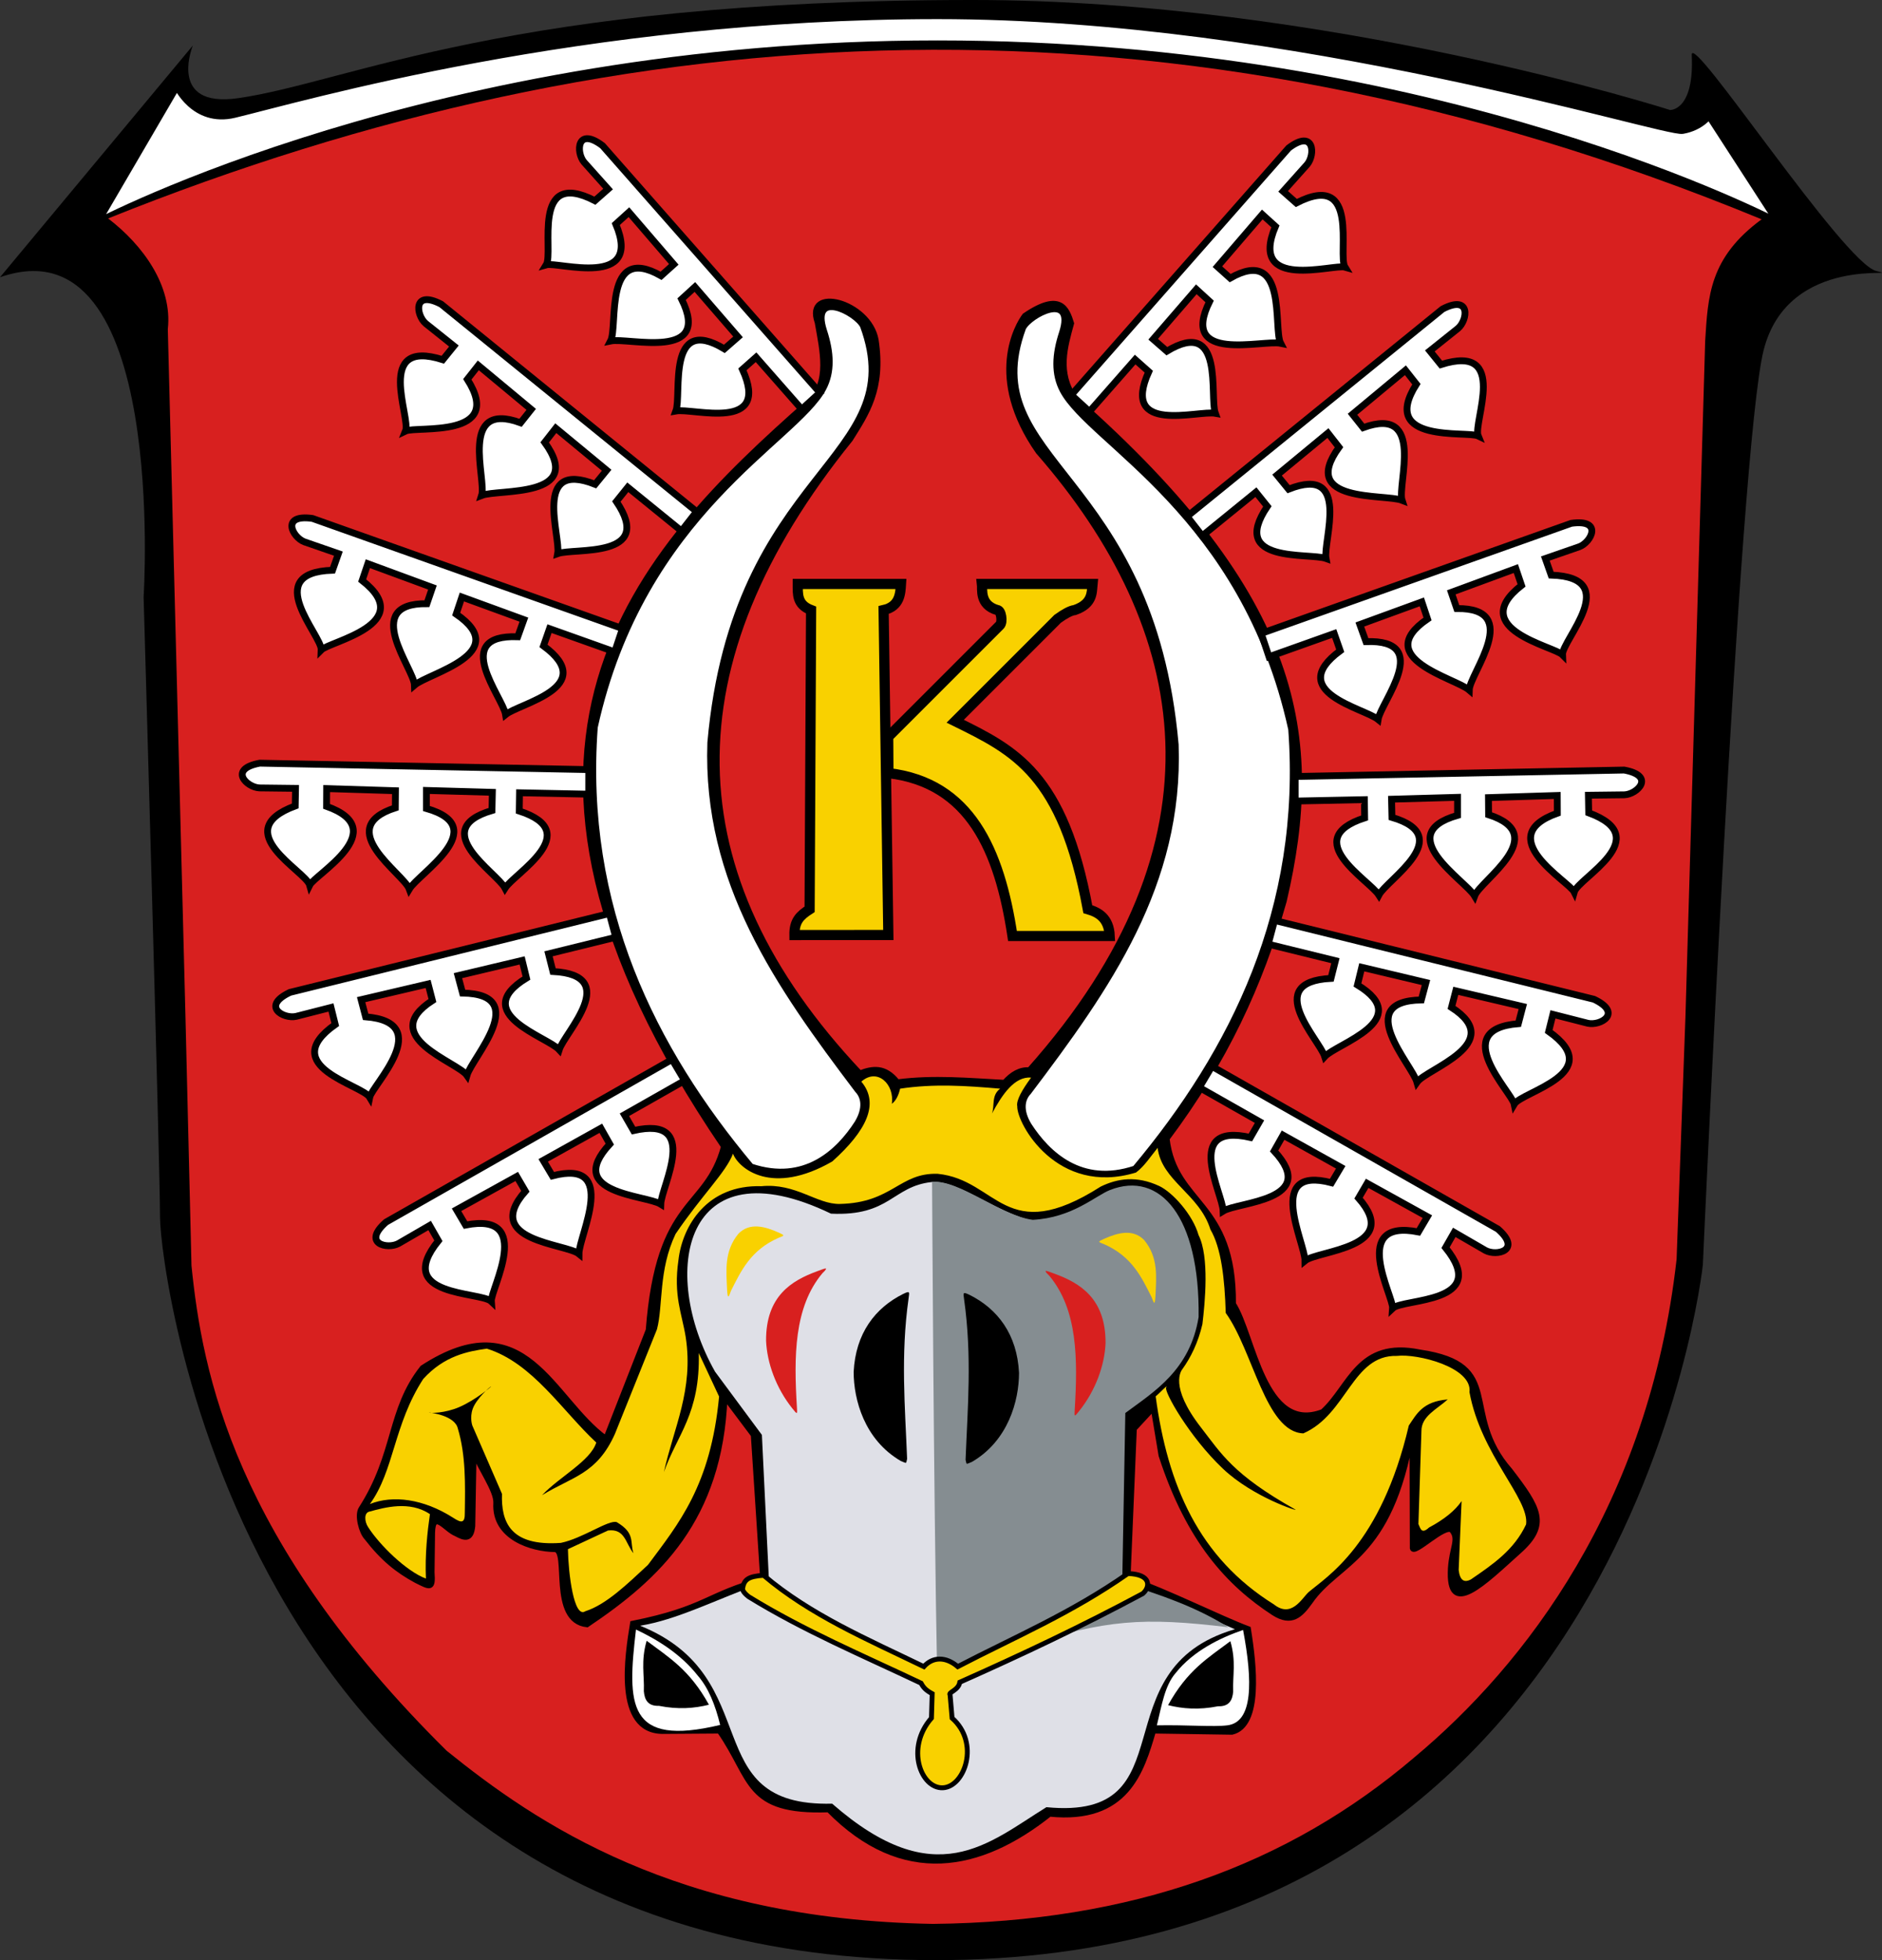 <?xml version="1.0" encoding="UTF-8" standalone="no"?>
<!-- Created with Inkscape (http://www.inkscape.org/) -->
<svg
   xmlns:svg="http://www.w3.org/2000/svg"
   xmlns="http://www.w3.org/2000/svg"
   xmlns:xlink="http://www.w3.org/1999/xlink"
   version="1.0"
   width="462.612"
   height="481.887"
   id="svg20">
  <rect width="100%" height="100%" fill="#333333" stroke="none"/>
  <defs
     id="defs29">
    <linearGradient
       id="linearGradient4641">
      <stop
         id="stop4643"
         style="stop-color:#f9d100;stop-opacity:1"
         offset="0" />
      <stop
         id="stop4645"
         style="stop-color:#f9d100;stop-opacity:0"
         offset="1" />
    </linearGradient>
    <linearGradient
       id="linearGradient2893">
      <stop
         id="stop2895"
         style="stop-color:#ffffff;stop-opacity:0.314"
         offset="0" />
      <stop
         id="stop2897"
         style="stop-color:#ffffff;stop-opacity:0.251"
         offset="0.19" />
      <stop
         id="stop2901"
         style="stop-color:#6b6b6b;stop-opacity:0.125"
         offset="0.6" />
      <stop
         id="stop2899"
         style="stop-color:#000000;stop-opacity:0.125"
         offset="1" />
    </linearGradient>
    <linearGradient
       x1="-645.17"
       y1="187.54"
       x2="-343.188"
       y2="141.644"
       id="linearGradient4074"
       xlink:href="#linearGradient3980"
       gradientUnits="userSpaceOnUse"
       gradientTransform="translate(-220.872,-28.685)" />
    <linearGradient
       x1="-645.17"
       y1="187.54"
       x2="-343.188"
       y2="141.644"
       id="linearGradient4044"
       xlink:href="#linearGradient3980"
       gradientUnits="userSpaceOnUse"
       gradientTransform="translate(-220.872,-28.685)" />
    <radialGradient
       cx="263.015"
       cy="254.599"
       r="203.22"
       fx="263.015"
       fy="254.599"
       id="radialGradient3778"
       xlink:href="#linearGradient3770"
       gradientUnits="userSpaceOnUse"
       gradientTransform="matrix(1.552,1.804,-1.391,1.197,214.493,-523.902)" />
    <radialGradient
       cx="-941.504"
       cy="516.538"
       r="209.292"
       fx="-941.504"
       fy="516.538"
       id="radialGradient3977"
       xlink:href="#linearGradient5353"
       gradientUnits="userSpaceOnUse"
       gradientTransform="matrix(0.376,-7.704,8.896,0.402,-3870.8,-7107.54)" />
    <radialGradient
       cx="-941.504"
       cy="516.538"
       r="209.292"
       fx="-941.504"
       fy="516.538"
       id="radialGradient3022"
       xlink:href="#linearGradient5353"
       gradientUnits="userSpaceOnUse"
       gradientTransform="matrix(0.374,-7.595,8.848,0.397,-3880.78,-7030.1)" />
    <linearGradient
       id="linearGradient3448">
      <stop
         id="stop3450"
         style="stop-color:#f9d100;stop-opacity:0"
         offset="0" />
      <stop
         id="stop3452"
         style="stop-color:#f9d100;stop-opacity:0"
         offset="1" />
    </linearGradient>
    <linearGradient
       id="linearGradient2814">
      <stop
         id="stop2816"
         style="stop-color:#ffffff;stop-opacity:1"
         offset="0" />
      <stop
         id="stop2818"
         style="stop-color:#f9d100;stop-opacity:0"
         offset="1" />
    </linearGradient>
    <radialGradient
       cx="-941.504"
       cy="516.538"
       r="209.292"
       fx="-941.504"
       fy="516.538"
       id="radialGradient2820"
       xlink:href="#linearGradient5353"
       gradientUnits="userSpaceOnUse"
       gradientTransform="matrix(0.42,-8.891,9.917,0.464,-4258.93,-7979.38)" />
    <radialGradient
       cx="-941.504"
       cy="516.538"
       r="209.292"
       fx="-941.504"
       fy="516.538"
       id="radialGradient2822"
       xlink:href="#linearGradient5353"
       gradientUnits="userSpaceOnUse"
       gradientTransform="matrix(0.371,-7.595,8.771,0.397,-4730.55,-7040.28)" />
    <radialGradient
       cx="-941.504"
       cy="516.538"
       r="209.292"
       fx="-941.504"
       fy="516.538"
       id="radialGradient3442"
       xlink:href="#linearGradient5353"
       gradientUnits="userSpaceOnUse"
       gradientTransform="matrix(0.374,-7.595,8.848,0.397,-3880.78,-7030.1)" />
    <radialGradient
       cx="-941.504"
       cy="516.538"
       r="209.292"
       fx="-941.504"
       fy="516.538"
       id="radialGradient2893"
       xlink:href="#linearGradient5353"
       gradientUnits="userSpaceOnUse"
       gradientTransform="matrix(0.462,-9.462,10.927,0.494,-4923.85,-8781.59)" />
    <radialGradient
       cx="-941.504"
       cy="516.538"
       r="209.292"
       fx="-941.504"
       fy="516.538"
       id="radialGradient5359"
       xlink:href="#linearGradient5353"
       gradientUnits="userSpaceOnUse"
       gradientTransform="matrix(0.42,-8.891,9.917,0.464,-4258.93,-7979.38)" />
    <linearGradient
       id="linearGradient5353">
      <stop
         id="stop5355"
         style="stop-color:#f9d100;stop-opacity:1"
         offset="0" />
      <stop
         id="stop5357"
         style="stop-color:#f9d100;stop-opacity:0"
         offset="1" />
    </linearGradient>
    <linearGradient
       id="linearGradient3770">
      <stop
         id="stop3772"
         style="stop-color:#ffffff;stop-opacity:1"
         offset="0" />
      <stop
         id="stop3780"
         style="stop-color:#ffffff;stop-opacity:1"
         offset="0.502" />
      <stop
         id="stop3774"
         style="stop-color:#ffffff;stop-opacity:0"
         offset="1" />
    </linearGradient>
    <linearGradient
       id="linearGradient3980">
      <stop
         id="stop3982"
         style="stop-color:#f9d100;stop-opacity:1"
         offset="0" />
      <stop
         id="stop3988"
         style="stop-color:#f9d100;stop-opacity:1"
         offset="0.5" />
      <stop
         id="stop3984"
         style="stop-color:#f9d100;stop-opacity:0"
         offset="1" />
    </linearGradient>
    <radialGradient
       cx="269.326"
       cy="315.9"
       r="203.72"
       fx="269.326"
       fy="315.9"
       id="radialGradient3323"
       xlink:href="#linearGradient3315"
       gradientUnits="userSpaceOnUse"
       gradientTransform="matrix(2.404,-1.91,2.933,3.693,-1383.83,-329.274)" />
    <radialGradient
       cx="334.13"
       cy="290.493"
       r="101.13"
       fx="334.13"
       fy="290.493"
       id="radialGradient3311"
       xlink:href="#linearGradient3305"
       gradientUnits="userSpaceOnUse"
       gradientTransform="matrix(7.337,-4.08,4.346,7.816,-3400.38,-549.811)" />
    <radialGradient
       cx="327.939"
       cy="447.43"
       r="101.13"
       fx="327.939"
       fy="447.43"
       id="radialGradient5746"
       xlink:href="#linearGradient5570"
       gradientUnits="userSpaceOnUse"
       gradientTransform="matrix(-2.145,-5.544,0.491,-0.19,805.038,2283.76)" />
    <radialGradient
       cx="177.134"
       cy="266.597"
       r="203.72"
       fx="177.134"
       fy="266.597"
       id="radialGradient5568"
       xlink:href="#linearGradient5734"
       gradientUnits="userSpaceOnUse"
       gradientTransform="matrix(0.165,-0.457,3.621,1.309,-1110.27,12.515)" />
    <linearGradient
       id="linearGradient4981">
      <stop
         id="stop4983"
         style="stop-color:#f8f8f8;stop-opacity:1"
         offset="0" />
      <stop
         id="stop4985"
         style="stop-color:#f8f8f8;stop-opacity:0"
         offset="1" />
    </linearGradient>
    <linearGradient
       x1="1353.538"
       y1="330.394"
       x2="283.876"
       y2="-155.146"
       id="linearGradient4987"
       xlink:href="#linearGradient4981"
       gradientUnits="userSpaceOnUse"
       gradientTransform="matrix(1.575,0,0,1.575,-1858.36,-202.978)" />
    <linearGradient
       x1="229.791"
       y1="478.816"
       x2="197.78"
       y2="164.034"
       id="linearGradient4270"
       xlink:href="#linearGradient3635"
       gradientUnits="userSpaceOnUse"
       gradientTransform="translate(0.706,3.28)" />
    <radialGradient
       cx="273.578"
       cy="340.002"
       r="203.22"
       fx="273.578"
       fy="340.002"
       id="radialGradient3605"
       xlink:href="#linearGradient3599"
       gradientUnits="userSpaceOnUse"
       gradientTransform="matrix(1.453,-1.437,1.599,1.617,-589.551,205.65)" />
    <linearGradient
       x1="-645.17"
       y1="187.54"
       x2="-343.188"
       y2="141.644"
       id="linearGradient4372"
       xlink:href="#linearGradient3980"
       gradientUnits="userSpaceOnUse"
       gradientTransform="translate(-220.872,-28.685)" />
    <linearGradient
       x1="-645.17"
       y1="187.54"
       x2="-343.188"
       y2="141.644"
       id="linearGradient4370"
       xlink:href="#linearGradient3980"
       gradientUnits="userSpaceOnUse"
       gradientTransform="translate(-220.872,-28.685)" />
    <radialGradient
       cx="263.015"
       cy="254.599"
       r="203.22"
       fx="263.015"
       fy="254.599"
       id="radialGradient4368"
       xlink:href="#linearGradient3770"
       gradientUnits="userSpaceOnUse"
       gradientTransform="matrix(1.541,1.508,-1.365,1.395,210.613,-496.552)" />
    <radialGradient
       cx="-941.504"
       cy="516.538"
       r="209.292"
       fx="-941.504"
       fy="516.538"
       id="radialGradient4366"
       xlink:href="#linearGradient5353"
       gradientUnits="userSpaceOnUse"
       gradientTransform="matrix(0.376,-7.704,8.896,0.402,-3870.8,-7107.54)" />
    <radialGradient
       cx="-941.504"
       cy="516.538"
       r="209.292"
       fx="-941.504"
       fy="516.538"
       id="radialGradient4364"
       xlink:href="#linearGradient5353"
       gradientUnits="userSpaceOnUse"
       gradientTransform="matrix(0.374,-7.595,8.848,0.397,-3880.78,-7030.1)" />
    <linearGradient
       id="linearGradient4358">
      <stop
         id="stop4360"
         style="stop-color:#f9d100;stop-opacity:0"
         offset="0" />
      <stop
         id="stop4362"
         style="stop-color:#000000;stop-opacity:0"
         offset="1" />
    </linearGradient>
    <linearGradient
       id="linearGradient4352">
      <stop
         id="stop4354"
         style="stop-color:#ffffff;stop-opacity:1"
         offset="0" />
      <stop
         id="stop4356"
         style="stop-color:#f9d100;stop-opacity:0"
         offset="1" />
    </linearGradient>
    <radialGradient
       cx="-941.504"
       cy="516.538"
       r="209.292"
       fx="-941.504"
       fy="516.538"
       id="radialGradient4350"
       xlink:href="#linearGradient5353"
       gradientUnits="userSpaceOnUse"
       gradientTransform="matrix(0.42,-8.891,9.917,0.464,-4258.93,-7979.38)" />
    <radialGradient
       cx="-941.504"
       cy="516.538"
       r="209.292"
       fx="-941.504"
       fy="516.538"
       id="radialGradient4348"
       xlink:href="#linearGradient5353"
       gradientUnits="userSpaceOnUse"
       gradientTransform="matrix(0.371,-7.595,8.771,0.397,-4730.55,-7040.28)" />
    <radialGradient
       cx="-941.504"
       cy="516.538"
       r="209.292"
       fx="-941.504"
       fy="516.538"
       id="radialGradient4346"
       xlink:href="#linearGradient5353"
       gradientUnits="userSpaceOnUse"
       gradientTransform="matrix(0.374,-7.595,8.848,0.397,-3880.78,-7030.1)" />
    <radialGradient
       cx="-941.504"
       cy="516.538"
       r="209.292"
       fx="-941.504"
       fy="516.538"
       id="radialGradient4344"
       xlink:href="#linearGradient5353"
       gradientUnits="userSpaceOnUse"
       gradientTransform="matrix(0.462,-9.462,10.927,0.494,-4923.85,-8781.59)" />
    <radialGradient
       cx="-941.504"
       cy="516.538"
       r="209.292"
       fx="-941.504"
       fy="516.538"
       id="radialGradient4342"
       xlink:href="#linearGradient5353"
       gradientUnits="userSpaceOnUse"
       gradientTransform="matrix(0.42,-8.891,9.917,0.464,-4258.93,-7979.38)" />
    <linearGradient
       id="linearGradient4336">
      <stop
         id="stop4338"
         style="stop-color:#f9d100;stop-opacity:1"
         offset="0" />
      <stop
         id="stop4340"
         style="stop-color:#f9d100;stop-opacity:0"
         offset="1" />
    </linearGradient>
    <linearGradient
       id="linearGradient4327">
      <stop
         id="stop4329"
         style="stop-color:#f9d100;stop-opacity:1"
         offset="0" />
      <stop
         id="stop3585"
         style="stop-color:#f9d100;stop-opacity:1"
         offset="0.148" />
      <stop
         id="stop4332"
         style="stop-color:#ffffff;stop-opacity:1"
         offset="0.5" />
      <stop
         id="stop4334"
         style="stop-color:#ffffff;stop-opacity:0"
         offset="1" />
    </linearGradient>
    <linearGradient
       id="linearGradient4319">
      <stop
         id="stop4321"
         style="stop-color:#f9d100;stop-opacity:1"
         offset="0" />
      <stop
         id="stop4323"
         style="stop-color:#f9d100;stop-opacity:1"
         offset="0.5" />
      <stop
         id="stop4325"
         style="stop-color:#f9d100;stop-opacity:0"
         offset="1" />
    </linearGradient>
    <linearGradient
       id="linearGradient3587">
      <stop
         id="stop3589"
         style="stop-color:#f9d100;stop-opacity:1"
         offset="0" />
      <stop
         id="stop3597"
         style="stop-color:#f9d100;stop-opacity:0.749"
         offset="0.028" />
      <stop
         id="stop3595"
         style="stop-color:#f9d100;stop-opacity:0.498"
         offset="0.956" />
      <stop
         id="stop3591"
         style="stop-color:#f9d100;stop-opacity:0"
         offset="1" />
    </linearGradient>
    <linearGradient
       id="linearGradient3599">
      <stop
         id="stop3601"
         style="stop-color:#f9d100;stop-opacity:1"
         offset="0" />
      <stop
         id="stop3613"
         style="stop-color:#f9d100;stop-opacity:0.69"
         offset="0.639" />
      <stop
         id="stop3607"
         style="stop-color:#ffffff;stop-opacity:0.588"
         offset="0.956" />
      <stop
         id="stop3609"
         style="stop-color:#fce87f;stop-opacity:0.294"
         offset="0.979" />
      <stop
         id="stop3603"
         style="stop-color:#f9d100;stop-opacity:0"
         offset="1" />
    </linearGradient>
    <linearGradient
       id="linearGradient3635">
      <stop
         id="stop3637"
         style="stop-color:#00a43f;stop-opacity:1"
         offset="0" />
      <stop
         id="stop3643"
         style="stop-color:#000000;stop-opacity:0.498"
         offset="0.973" />
      <stop
         id="stop3639"
         style="stop-color:#00a43f;stop-opacity:0"
         offset="1" />
    </linearGradient>
    <linearGradient
       id="linearGradient5556">
      <stop
         id="stop5558"
         style="stop-color:#000000;stop-opacity:1"
         offset="0" />
      <stop
         id="stop5560"
         style="stop-color:#000000;stop-opacity:0"
         offset="1" />
    </linearGradient>
    <linearGradient
       id="linearGradient5570">
      <stop
         id="stop5742"
         style="stop-color:#0000ff;stop-opacity:1"
         offset="0" />
      <stop
         id="stop5754"
         style="stop-color:#00007f;stop-opacity:1"
         offset="0.5" />
      <stop
         id="stop5756"
         style="stop-color:#00003f;stop-opacity:0.498"
         offset="0.75" />
      <stop
         id="stop5574"
         style="stop-color:#000000;stop-opacity:0"
         offset="1" />
    </linearGradient>
    <linearGradient
       id="linearGradient5734">
      <stop
         id="stop5736"
         style="stop-color:#150000;stop-opacity:1"
         offset="0" />
      <stop
         id="stop5738"
         style="stop-color:#0a0000;stop-opacity:0.498"
         offset="1" />
      <stop
         id="stop5740"
         style="stop-color:#000000;stop-opacity:0"
         offset="1" />
    </linearGradient>
    <linearGradient
       id="linearGradient3305">
      <stop
         id="stop3307"
         style="stop-color:#ffffff;stop-opacity:1"
         offset="0" />
      <stop
         id="stop3313"
         style="stop-color:#000000;stop-opacity:1"
         offset="0.5" />
      <stop
         id="stop3309"
         style="stop-color:#ffffff;stop-opacity:0"
         offset="1" />
    </linearGradient>
    <linearGradient
       id="linearGradient3315">
      <stop
         id="stop3317"
         style="stop-color:#d8201f;stop-opacity:1"
         offset="0" />
      <stop
         id="stop3319"
         style="stop-color:#d8201f;stop-opacity:0"
         offset="1" />
    </linearGradient>
    <radialGradient
       cx="327.939"
       cy="447.43"
       r="101.13"
       fx="327.939"
       fy="447.43"
       id="radialGradient4632"
       xlink:href="#linearGradient5570"
       gradientUnits="userSpaceOnUse"
       gradientTransform="matrix(-2.145,-5.544,0.491,-0.19,-11.414,2978.17)" />
    <radialGradient
       cx="177.134"
       cy="266.597"
       r="203.72"
       fx="177.134"
       fy="266.597"
       id="radialGradient4637"
       xlink:href="#linearGradient5734"
       gradientUnits="userSpaceOnUse"
       gradientTransform="matrix(0.165,-0.457,3.621,1.309,-1926.72,706.923)" />
  </defs>
  <desc
     id="desc22">Coat of Arms of Canton of Freiburg (Fribourg)</desc>
  <g
     transform="translate(816.452,-694.408)"
     id="layer1"
     style="display:inline" />
  <path
     d="M 0,68.164 L 47.404,11.185 C 47.404,11.185 41.055,26.627 58.499,24.141 C 85.729,20.258 125.063,-2.5975045e-14 239.042,-2.5975045e-14 C 326.178,-2.5975045e-14 410.508,27.04 410.508,27.04 C 410.508,27.04 416.511,27.33 415.844,13.522 C 415.545,7.302 453.163,64.702 461.234,66.633 C 469.305,68.565 439.555,61.998 433.504,86.138 C 427.452,110.283 418.575,310.957 418.575,310.957 C 418.575,310.957 400.423,481.887 229.965,481.887 C 59.508,481.887 39.337,311.922 39.337,299.367 C 39.337,286.813 35.3,146.789 35.3,146.789 C 35.3,146.789 41.354,53.679 0,68.164 z"
     id="path2827" />
  <path
     d="M 437.324,54.9 C 437.324,54.9 354.435,10.874 230.505,10.874 C 106.576,10.874 23.684,54.9 23.684,54.9 L 43.502,20.959 C 43.502,20.959 47.71,30.404 57.588,28.042 C 73.81,24.166 143.097,3.764 230.505,3.764 C 317.912,3.764 409.072,32.761 413.593,31.976 C 418.114,31.192 420.097,28.297 420.097,28.297 L 437.324,54.9 z"
     id="path2829"
     style="fill:#ffffff;fill-opacity:1;stroke:#000000;stroke-width:1.875" />
  <path
     d="M 229.321,472.979 C 278.256,472.479 316.653,458.498 347.662,432.037 C 374.816,409.381 405.331,369.994 412.121,309.581 L 414.297,249.96 L 419.148,83.794 C 419.837,72.87 420.137,63.369 433.019,53.918 C 287.992,-5.899 153.157,2.827 26.579,53.702 C 35.18,60.293 42.441,70.31 41.25,80.928 L 45.59,249.994 L 47.068,311.153 C 49.731,337.601 57.541,378.693 109.771,430.399 C 131.69,448.098 166.244,471.887 229.321,472.979 z"
     id="path2831"
     style="fill:#d8201f;fill-opacity:1;fill-rule:evenodd;stroke:none;stroke-width:1px;stroke-linecap:butt;stroke-linejoin:miter;stroke-opacity:1" />
  <g
     transform="translate(816.452,-694.408)"
     id="layer3"
     style="display:inline" />
  <g
     transform="translate(816.452,-694.408)"
     id="layer4"
     style="display:inline" />
  <path
     d="M 278.836,351.271 L 277.294,387.893 C 287.444,391.523 299.893,397.795 306.874,400.419 C 308.337,409.427 309.959,424.18 302.834,425.872 L 283.549,425.58 C 280.632,435.505 276.944,447.921 258.019,446.016 C 241.005,459.546 221.922,463.556 203.664,444.947 C 183.14,445.659 185.112,437.504 176.808,425.58 L 162.899,425.677 C 151.171,425.63 154.213,406.794 155.477,399.072 C 173.494,395.475 173.857,391.877 187.473,388.279 L 185.16,352.813 L 178.221,343.561 C 177.016,373.559 161.738,387.725 144.297,399.458 C 135.085,398.467 139.936,381.014 136.363,380.97 C 130.858,380.902 121.371,378.118 121.866,369.522 C 122.044,366.444 117.757,360.753 116.541,357.053 L 116.218,375.173 C 115.861,378.849 114.053,378.173 112.116,377.107 C 109.473,376.092 106.466,371.132 106.337,376.846 L 106.213,386.537 C 106.555,390.909 105.675,390.283 102.278,388.585 C 97.718,386.119 94.131,383.257 90.073,378.016 C 88.803,376.677 87.705,372.541 88.711,370.931 C 97.447,357.344 95.535,346.678 103.82,336.236 C 129.197,319.743 135.657,343.992 148.923,353.584 L 159.332,326.985 C 161.847,293.978 173.529,297.778 177.836,281.881 C 110.708,183.178 156.929,135.623 198.733,98.723 C 204.01,94.065 202.068,86.135 200.863,79.264 C 197.601,69.968 213.672,74.042 215.374,83.598 C 217.215,95.684 213.004,101.72 209.061,108.022 C 164.623,163.018 165.348,214.935 211.374,263.763 C 214.452,262.575 217.531,262.069 220.609,265.955 C 229.605,264.794 238.202,265.625 246.875,266.077 C 248.741,263.979 250.765,262.831 253.007,262.992 C 302.885,206.95 293.179,154.57 255.165,111.068 C 242.383,92.817 250.118,79.842 251.851,77.568 C 260.695,71.516 262.306,75.915 263.416,79.495 C 261.852,85.201 259.897,91.664 264.252,97.832 C 319.905,146.893 325.086,181.211 315.679,221.529 C 309.897,241.942 301.083,261.012 286.893,279.942 C 288.84,296.308 303.387,295.112 303.203,320.548 C 308.181,328.231 310.605,352.589 325.095,347.03 C 331.9,340.856 333.83,329.266 348.996,332.382 C 370.412,335.537 358.638,347.174 371.223,361.51 C 378.262,370.7 380.866,374.801 373.367,381.432 C 364.884,389.042 355.779,398.299 356.513,385.575 C 356.842,380.485 358.616,378.467 356.904,376.316 C 355.372,374.391 347.563,382.502 347.154,380.642 L 347.069,352.427 C 341.726,383.525 328.913,383.835 322.085,393.806 C 319.719,397.095 317.51,399.415 313.042,396.552 C 302.124,389.423 292.22,378.85 285.389,357.824 L 283.462,346.259 L 278.836,351.271 z"
     id="path3561"
     style="fill:#000000;fill-rule:evenodd;stroke:#000000;stroke-width:1.199px;stroke-linecap:butt;stroke-linejoin:miter;stroke-opacity:1" />
  <path
     d="M 211.998,80.173 C 224.088,113.107 180.48,114.916 174.478,182.573 C 173.287,216.916 191.198,242.261 210.694,268.042 C 212.343,269.76 212.751,272.58 210.611,276.094 C 206.08,283.095 197.853,291.055 184.667,286.671 C 160.571,257.878 143.091,222.946 146.334,178.791 C 157.963,125.911 195.535,108.573 202.477,95.586 C 204.688,91.451 204.454,86.692 202.67,81.255 C 199.482,71.279 210.405,76.992 211.998,80.173 z"
     id="path3563"
     style="fill:#ffffff;fill-rule:evenodd;stroke:#000000;stroke-width:1.199px;stroke-linecap:butt;stroke-linejoin:miter;stroke-opacity:1" />
  <path
     d="M 251.6,80.681 C 239.51,113.615 283.118,115.424 289.12,183.081 C 290.311,217.424 272.399,242.769 252.904,268.55 C 251.255,270.268 250.847,273.088 252.987,276.602 C 257.518,283.603 265.745,291.563 278.931,287.178 C 303.026,258.386 320.507,223.454 317.264,179.299 C 305.635,126.419 268.063,109.081 261.121,96.094 C 258.91,91.958 259.144,87.2 260.928,81.762 C 264.115,71.787 253.193,77.5 251.6,80.681 z"
     id="path3565"
     style="fill:#ffffff;fill-rule:evenodd;stroke:#000000;stroke-width:1.199px;stroke-linecap:butt;stroke-linejoin:miter;stroke-opacity:1" />
  <path
     d="M 157.35,399.678 C 188.858,412.385 170.865,444.277 204.55,443.424 C 229.938,465.644 242.922,453.13 257.217,444.287 C 292.612,447.734 269.813,410.386 303.554,400.541 L 275.084,388.211 L 275.576,347.608 C 288.983,338.028 290.899,331.31 293.136,324.307 C 291.874,298.841 285.444,289.013 274.46,293.056 C 270.863,294.38 265.207,299.876 255.491,300.386 C 246.395,299.342 235.768,290.021 229.013,290.601 C 219.35,291.646 218.82,299.056 204.262,298.371 C 168.054,280.931 161.918,312.722 175.769,337.225 L 187.281,352.766 L 189.008,388.454 C 174.564,393.863 166.461,398.158 157.35,399.678 z"
     id="path3430"
     style="fill:#dfe0e7;fill-opacity:1;fill-rule:evenodd;stroke:none;stroke-width:1px;stroke-linecap:butt;stroke-linejoin:miter;stroke-opacity:1" />
  <path
     d="M 177.023,424.066 C 154.112,429.552 154.152,419.1 156.331,400.615 C 161.549,403.084 167.243,406.54 171.505,411.927 C 174.17,414.987 175.825,419.173 177.023,424.066 z"
     id="path3432"
     style="fill:#ffffff;fill-rule:evenodd;stroke:none;stroke-width:1px;stroke-linecap:butt;stroke-linejoin:miter;stroke-opacity:1" />
  <path
     d="M 158.952,403.374 C 157.494,408.433 158.415,411.709 158.262,415.789 C 158.447,417.89 159.243,419.468 161.986,419.376 C 166.693,420.307 170.658,420.003 174.264,419.1 C 169.499,410.459 164.414,407.484 158.952,403.374 z"
     id="path3434"
     style="fill:#000000;fill-rule:evenodd;stroke:none;stroke-width:1px;stroke-linecap:butt;stroke-linejoin:miter;stroke-opacity:1" />
  <path
     d="M 284.363,424.169 C 291.808,424.022 298.263,424.608 301.737,424.16 C 308.021,423.349 307.941,413.363 305.56,400.718 C 299.837,402.683 293.235,405.937 288.973,411.323 C 286.308,414.384 285.561,419.276 284.363,424.169 z"
     id="path4393"
     style="fill:#ffffff;fill-rule:evenodd;stroke:none;stroke-width:1px;stroke-linecap:butt;stroke-linejoin:miter;stroke-opacity:1" />
  <path
     d="M 302.434,403.477 C 303.892,408.536 302.971,411.812 303.124,415.892 C 302.939,417.993 302.143,419.571 299.4,419.479 C 294.693,420.41 290.728,420.106 287.122,419.203 C 291.887,410.562 296.972,407.587 302.434,403.477 z"
     id="path4395"
     style="fill:#000000;fill-rule:evenodd;stroke:none;stroke-width:1px;stroke-linecap:butt;stroke-linejoin:miter;stroke-opacity:1" />
  <path
     d="M 251.263,404.727 C 271.968,398.159 280.886,397.536 301.94,400.044 C 294.196,395.154 285.27,392.039 276.129,389.245 L 275.856,389.039 L 276.613,347.376 C 283.684,342.142 292.518,336.831 294.631,323.799 C 294.96,299.128 285.155,287.72 272.846,292.559 C 269.279,293.961 263.593,299.379 253.877,299.889 C 245.915,298.89 235.867,289.973 229.112,290.553 C 229.131,290.514 229.437,364.344 230.384,413.264 C 234.515,411.46 251.29,404.738 251.263,404.727 z"
     id="path4397"
     style="fill:#858d91;fill-opacity:1;fill-rule:evenodd;stroke:none;stroke-width:1px;stroke-linecap:butt;stroke-linejoin:miter;stroke-opacity:1" />
  <path
     d="M 187.692,387.28 C 199.21,397.055 213.196,403.003 227.084,409.73 C 229.359,407.233 232.53,407.272 235.424,409.73 C 249.367,402.486 263.309,396.622 277.252,386.846 C 283.101,387.008 282.743,390.179 280.912,391.777 C 265.918,399.832 250.923,406.899 235.929,413.566 C 235.594,415.59 233.013,416.028 233.54,416.674 L 234.03,422.376 C 240.969,428.52 237.118,439.258 231.784,439.516 C 226.414,439.781 222.474,429.775 228.959,422.383 L 229.14,416.389 C 227.648,415.575 226.987,414.91 226.398,413.795 C 212.152,407.024 197.637,400.928 184.036,392.546 C 183.434,392.09 182.395,391.156 182.552,390.456 C 182.898,388.351 183.887,387.538 187.692,387.28 z"
     id="path3439"
     style="fill:#f9d100;fill-opacity:1;fill-rule:evenodd;stroke:#000000;stroke-width:1.199px;stroke-linecap:butt;stroke-linejoin:miter;stroke-opacity:1" />
  <path
     d="M 236.987,319.455 C 238.962,333.526 237.852,346.055 237.345,358.885 C 237.675,360.166 237.341,360.01 238.899,359.405 C 247.884,354.167 250.473,344.281 250.486,337.53 C 250.02,328.02 245.206,321.786 238.358,318.357 C 236.676,317.55 236.734,317.735 236.987,319.455 z"
     id="path3484"
     style="fill:#000000;fill-rule:evenodd;stroke:none;stroke-width:1px;stroke-linecap:butt;stroke-linejoin:miter;stroke-opacity:1" />
  <path
     d="M 223.334,319.228 C 221.359,333.299 222.47,345.828 222.977,358.658 C 222.647,359.939 222.98,359.782 221.423,359.178 C 212.438,353.94 209.849,344.054 209.836,337.303 C 210.302,327.793 215.116,321.559 221.964,318.129 C 223.646,317.323 223.587,317.508 223.334,319.228 z"
     id="path3486"
     style="fill:#000000;fill-rule:evenodd;stroke:none;stroke-width:1px;stroke-linecap:butt;stroke-linejoin:miter;stroke-opacity:1" />
  <path
     d="M 195.893,346.043 C 195.122,333.489 195.156,321.372 202.15,313.024 C 204.091,311.163 202.541,311.941 200.826,312.543 C 194.619,314.824 188.246,318.61 188.309,329.605 C 188.527,334.986 190.725,341.209 194.77,346.262 C 195.903,347.631 196.013,347.94 195.893,346.043 z"
     id="path3488"
     style="fill:#d8201f;fill-opacity:1;fill-rule:evenodd;stroke:none;stroke-width:1px;stroke-linecap:butt;stroke-linejoin:miter;stroke-opacity:1" />
  <path
     d="M 264.171,346.641 C 264.941,334.087 264.907,321.97 257.913,313.623 C 255.972,311.761 257.522,312.54 259.237,313.142 C 265.444,315.422 271.817,319.208 271.754,330.203 C 271.536,335.584 269.338,341.807 265.293,346.86 C 264.16,348.229 264.05,348.539 264.171,346.641 z"
     id="path3490"
     style="fill:#d8201f;fill-opacity:1;fill-rule:evenodd;stroke:none;stroke-width:1px;stroke-linecap:butt;stroke-linejoin:miter;stroke-opacity:1" />
  <path
     d="M 179.664,317.378 C 182.165,312.407 184.506,307.363 191.306,304.346 C 192.926,303.731 192.944,303.742 191.393,303.019 C 187.978,301.493 184.268,300.485 181.518,303.295 C 177.962,307.605 178.524,312.345 178.731,317.139 C 178.866,319.266 179.052,319.162 179.664,317.378 z"
     id="path3492"
     style="fill:#f9d100;fill-opacity:1;fill-rule:evenodd;stroke:none;stroke-width:1px;stroke-linecap:butt;stroke-linejoin:miter;stroke-opacity:1" />
  <path
     d="M 283.087,318.933 C 280.586,313.961 278.244,308.918 271.445,305.9 C 269.825,305.286 269.807,305.296 271.358,304.574 C 274.772,303.048 278.482,302.039 281.233,304.849 C 284.788,309.159 284.226,313.899 284.02,318.693 C 283.884,320.821 283.699,320.716 283.087,318.933 z"
     id="path3494"
     style="fill:#f9d100;fill-opacity:1;fill-rule:evenodd;stroke:none;stroke-width:1px;stroke-linecap:butt;stroke-linejoin:miter;stroke-opacity:1" />
  <path
     d="M 211.722,265.913 C 215.653,262.421 219.935,266.587 219.215,271.367 C 220.273,270.592 220.91,269.165 221.253,267.646 C 229.62,266.383 237.478,266.927 245.845,267.646 C 243.616,269.322 244.553,271.784 243.832,273.762 C 246.415,268.972 249.415,264.594 253.464,264.919 C 251.225,267.95 249.748,270.557 250.05,271.978 C 249.906,276.19 259.814,294.171 279.23,288.263 C 281.268,286.766 282.826,284.31 284.556,282.197 C 285.537,290.315 294.83,293.526 297.531,302.264 C 300.205,306.834 301.039,314.348 301.297,322.783 C 308.021,332.104 311.096,352.077 320.373,352.388 C 331.13,347.7 332.416,333.034 343.373,333.344 C 348.345,332.724 361.981,336.124 361.212,342.263 C 364.027,357.656 375.976,368.489 375.127,374.762 C 372.199,381.05 366.957,384.596 361.569,388.288 C 359.831,389.223 358.834,388.428 358.555,385.959 L 359.27,369.038 C 357.677,371.385 354.978,373.548 351.263,375.541 C 349.377,377.292 349.155,375.712 348.661,374.677 L 349.399,351.864 C 349.33,348.147 353.261,346.43 355.861,344.047 C 349.711,344.539 348.224,347.622 346.299,350.461 C 339.443,379.811 325.995,387.702 321.647,391.431 C 319.983,392.982 317.461,397.872 313.139,394.439 C 294.662,382.913 287.016,365.151 284.072,343.283 C 284.878,342.665 287.3,340.063 286.654,341.11 C 286.073,342.052 292.278,353.169 300.589,361.06 C 308.016,368.113 319.561,371.756 318.397,371.104 C 303.03,362.498 300.126,357.257 295.217,350.948 C 287.265,340.727 290.433,336.888 290.636,336.606 C 292.67,333.772 294.495,330.154 295.565,325.52 C 296.179,320.364 297.312,309.01 294.621,303.655 C 293.165,298.534 288.165,293.082 284.937,291.57 C 279.395,288.986 274.691,289.708 270.57,291.714 C 247.014,306.737 245.286,290.039 230.478,288.574 C 221.071,288.279 219.37,295.697 206.457,295.984 C 200.779,296.114 195.609,290.789 187.138,291.627 C 173.839,291.207 167.72,301.355 166.768,309.796 C 165.504,318.577 167.61,322.866 168.552,328.706 C 170.557,341.661 165.56,351.114 163.2,361.886 C 166.427,352.732 172.138,347.549 171.763,332.63 L 176.758,343.334 C 174.7,365.208 166.812,374.588 159.275,384.72 C 154.143,389.48 149.012,394.482 143.88,396.116 C 141.06,398.028 139.703,386.796 139.601,380.86 L 149.446,376.267 C 153.644,375.744 153.742,379.412 155.708,381.866 C 154.798,379.13 156.244,376.942 151.587,374.206 C 149.607,373.569 143.232,378.202 137.869,379.31 C 125.387,380.207 123.168,374.15 123.391,367.25 L 116.105,350.469 C 116.105,350.469 115.418,348.581 116.194,346.364 C 117.045,343.932 120.462,340.85 120.743,340.836 C 120.831,340.832 116.975,344.146 112.907,345.919 C 109.427,347.436 105.673,347.475 105.402,347.258 C 105.929,347.288 111.815,348.011 112.537,351.183 C 114.524,357.801 114.353,364.893 114.255,371.91 C 114.296,374.434 113.497,374.533 111.37,373.119 C 104.048,368.462 96.573,367.512 90.919,369.764 C 96.928,361.483 96.723,350.299 104.028,339.02 C 109.243,333.267 115.064,332.209 119.673,331.56 C 130.904,335.05 138.204,346.859 146.572,354.643 C 145.163,359.162 137.506,363.075 133.23,367.595 C 140.708,362.991 146.702,362.45 151.145,352.535 L 161.491,326.793 C 163.025,320.98 161.824,312.264 166.054,303.374 C 172.534,293.792 178.468,288.207 180.172,283.625 C 181.601,287.334 189.777,294.079 204.586,285.535 C 212.914,278.055 216.287,271.357 211.722,265.913 z"
     id="path4567"
     style="fill:#f9d100;fill-opacity:1;fill-rule:evenodd;stroke:none;stroke-width:1px;stroke-linecap:butt;stroke-linejoin:miter;stroke-opacity:1" />
  <path
     d="M 105.681,372.247 C 100.705,368.865 94.458,370.633 90.929,371.592 C 89.386,371.823 89.603,374.112 90.48,375.42 C 93.229,379.754 99.874,386.299 104.697,388.092 C 104.432,382.207 105.079,376.399 105.681,372.247 z"
     id="path4569"
     style="fill:#f9d100;fill-opacity:1;fill-rule:evenodd;stroke:none;stroke-width:1px;stroke-linecap:butt;stroke-linejoin:miter;stroke-opacity:1" />
  <path
     d="M 199.374,149.981 L 199.01,223.549 C 196.65,225.084 195.228,226.414 195.279,229.878 L 218.361,229.87 L 217.198,149.981 C 221.211,149.064 221.322,145.885 221.469,143.562 L 196.096,143.562 C 196.1,146.029 195.843,148.63 199.374,149.981 z"
     id="path4571"
     style="fill:#f9d100;fill-opacity:1;fill-rule:evenodd;stroke:#000000;stroke-width:2.5;stroke-linecap:butt;stroke-linejoin:miter;stroke-miterlimit:4;stroke-dasharray:none;stroke-opacity:1" />
  <path
     d="M 201.533,96.533 L 148.113,35.817 C 141.771,31.021 141.542,37.47 143.573,39.874 L 149.474,46.477 L 146.233,49.34 C 130.4,41.186 136.177,62.058 134.272,65.109 C 137.107,64.284 158.127,71.107 151.368,55.088 L 154.598,52.161 L 165.625,64.992 L 162.498,67.806 C 148.248,59.679 151.962,80.259 150.089,83.827 C 154.485,82.913 175.153,88.82 167.544,73.542 L 170.811,70.554 L 181.421,82.829 L 178.059,85.77 C 163.765,77.128 167.627,96.994 166.142,101.038 C 170.422,100.267 189.585,106.347 182.495,90.808 L 185.848,87.828 L 197.075,100.609 L 201.533,96.533 z"
     id="path4591"
     style="fill:#ffffff;fill-rule:evenodd;stroke:#000000;stroke-width:1.677;stroke-linecap:butt;stroke-linejoin:miter;stroke-miterlimit:4;stroke-dasharray:none;stroke-opacity:1" />
  <path
     d="M 263.345,97.1 L 316.765,36.383 C 323.107,31.587 323.335,38.036 321.305,40.44 L 315.404,47.043 L 318.645,49.906 C 334.478,41.753 328.7,62.625 330.606,65.676 C 327.771,64.85 306.751,71.673 313.51,55.654 L 310.279,52.727 L 299.252,65.559 L 302.38,68.373 C 316.63,60.246 312.916,80.826 314.788,84.393 C 310.393,83.48 289.725,89.387 297.333,74.109 L 294.067,71.121 L 283.457,83.395 L 286.819,86.336 C 301.113,77.694 297.25,97.56 298.736,101.605 C 294.456,100.833 275.292,106.913 282.383,91.375 L 279.03,88.394 L 267.803,101.175 L 263.345,97.1 z"
     id="path4593"
     style="fill:#ffffff;fill-rule:evenodd;stroke:#000000;stroke-width:1.677;stroke-linecap:butt;stroke-linejoin:miter;stroke-miterlimit:4;stroke-dasharray:none;stroke-opacity:1" />
  <path
     d="M 171.232,125.773 L 108.457,74.787 C 101.406,71.113 102.253,77.51 104.655,79.543 L 111.573,85.073 L 108.852,88.435 C 91.884,83.029 101.052,102.649 99.681,105.974 C 102.339,104.689 124.202,107.92 114.872,93.249 L 117.571,89.825 L 130.578,100.644 L 127.962,103.939 C 112.559,98.295 119.645,117.971 118.392,121.8 C 122.574,120.168 143.936,122.555 133.893,108.755 L 136.617,105.266 L 149.121,115.604 L 146.294,119.064 C 130.763,112.919 137.876,131.866 137.084,136.101 C 141.176,134.629 161.083,137.437 151.507,123.294 L 154.317,119.797 L 167.514,130.533 L 171.232,125.773 z"
     id="path4595"
     style="fill:#ffffff;fill-rule:evenodd;stroke:#000000;stroke-width:1.677;stroke-linecap:butt;stroke-linejoin:miter;stroke-miterlimit:4;stroke-dasharray:none;stroke-opacity:1" />
  <path
     d="M 153.013,154.528 L 76.807,127.457 C 68.933,126.351 71.87,132.097 74.813,133.21 L 83.181,136.11 L 81.741,140.187 C 63.942,140.764 79.141,156.191 78.96,159.784 C 81.035,157.684 102.72,153.422 89.023,142.713 L 90.422,138.584 L 106.298,144.432 L 104.934,148.412 C 88.53,148.242 101.785,164.417 101.884,168.446 C 105.28,165.51 126.212,160.619 112.133,150.97 L 113.534,146.77 L 128.775,152.335 L 127.267,156.54 C 110.575,155.941 123.612,171.421 124.281,175.677 C 127.646,172.921 147.347,168.913 133.594,158.785 L 135.074,154.549 L 151.1,160.257 L 153.013,154.528 z"
     id="path4597"
     style="fill:#ffffff;fill-rule:evenodd;stroke:#000000;stroke-width:1.677;stroke-linecap:butt;stroke-linejoin:miter;stroke-miterlimit:4;stroke-dasharray:none;stroke-opacity:1" />
  <path
     d="M 291.802,126.972 L 354.577,75.986 C 361.628,72.312 360.781,78.71 358.379,80.742 L 351.461,86.272 L 354.182,89.634 C 371.15,84.228 361.981,103.848 363.352,107.173 C 360.694,105.888 338.832,109.119 348.162,94.448 L 345.463,91.024 L 332.455,101.843 L 335.072,105.138 C 350.475,99.494 343.389,119.17 344.642,122.999 C 340.46,121.367 319.097,123.754 329.141,109.955 L 326.417,106.465 L 313.913,116.804 L 316.739,120.263 C 332.271,114.119 325.158,133.066 325.95,137.301 C 321.858,135.828 301.95,138.636 311.527,124.493 L 308.716,120.996 L 295.52,131.732 L 291.802,126.972 z"
     id="path4599"
     style="fill:#ffffff;fill-rule:evenodd;stroke:#000000;stroke-width:1.677;stroke-linecap:butt;stroke-linejoin:miter;stroke-miterlimit:4;stroke-dasharray:none;stroke-opacity:1" />
  <path
     d="M 310.021,155.727 L 386.227,128.656 C 394.101,127.55 391.164,133.297 388.221,134.409 L 379.853,137.309 L 381.293,141.387 C 399.092,141.963 383.893,157.39 384.074,160.983 C 381.998,158.883 360.314,154.621 374.01,143.912 L 372.611,139.783 L 356.736,145.632 L 358.1,149.612 C 374.504,149.441 361.249,165.617 361.15,169.645 C 357.754,166.709 336.822,161.818 350.9,152.169 L 349.5,147.97 L 334.259,153.534 L 335.767,157.739 C 352.459,157.14 339.422,172.62 338.753,176.876 C 335.388,174.12 315.687,170.112 329.44,159.984 L 327.96,155.749 L 311.934,161.456 L 310.021,155.727 z"
     id="path4601"
     style="fill:#ffffff;fill-rule:evenodd;stroke:#000000;stroke-width:1.677;stroke-linecap:butt;stroke-linejoin:miter;stroke-miterlimit:4;stroke-dasharray:none;stroke-opacity:1" />
  <path
     d="M 144.717,189.205 L 63.861,187.62 C 56.041,189.06 60.644,193.583 63.788,193.708 L 72.644,193.813 L 72.567,198.137 C 55.863,204.312 75.16,214.142 76.125,217.607 C 77.43,214.958 96.655,204.059 80.274,198.23 L 80.296,193.87 L 97.207,194.399 L 97.171,198.606 C 81.555,203.631 99.244,214.786 100.612,218.576 C 102.905,214.717 121.216,203.458 104.809,198.756 L 104.81,194.329 L 121.029,194.789 L 120.928,199.255 C 104.903,203.965 122.165,214.528 124.146,218.354 C 126.467,214.676 143.89,204.644 127.64,199.384 L 127.705,194.898 L 144.713,195.246 L 144.717,189.205 z"
     id="path4603"
     style="fill:#ffffff;fill-rule:evenodd;stroke:#000000;stroke-width:1.677;stroke-linecap:butt;stroke-linejoin:miter;stroke-miterlimit:4;stroke-dasharray:none;stroke-opacity:1" />
  <path
     d="M 149.788,224.592 L 71.273,243.972 C 64.092,247.387 69.708,250.565 72.778,249.873 L 81.359,247.683 L 82.403,251.88 C 67.865,262.165 89.048,266.669 90.876,269.767 C 91.451,266.872 107.203,251.37 89.872,249.977 L 88.765,245.76 L 105.237,241.897 L 106.291,245.97 C 92.506,254.863 112.478,261.063 114.78,264.37 C 115.997,260.049 130.773,244.438 113.709,244.139 L 112.564,239.862 L 128.35,236.112 L 129.408,240.452 C 115.146,249.146 134.553,254.885 137.456,258.069 C 138.747,253.916 152.982,239.719 135.925,238.841 L 134.827,234.491 L 151.346,230.427 L 149.788,224.592 z"
     id="path4605"
     style="fill:#ffffff;fill-rule:evenodd;stroke:#000000;stroke-width:1.677;stroke-linecap:butt;stroke-linejoin:miter;stroke-miterlimit:4;stroke-dasharray:none;stroke-opacity:1" />
  <path
     d="M 165.196,260.468 L 94.899,300.449 C 88.916,305.686 95.184,307.219 97.95,305.719 L 105.614,301.281 L 107.758,305.036 C 96.561,318.884 118.171,317.464 120.772,319.949 C 120.539,317.006 131.487,297.808 114.43,301.175 L 112.219,297.417 L 127.022,289.225 L 129.142,292.859 C 118.292,305.162 139.197,305.703 142.311,308.261 C 142.308,303.772 152.288,284.733 135.784,289.081 L 133.521,285.276 L 147.694,277.379 L 149.891,281.268 C 138.527,293.51 158.764,293.761 162.422,296.036 C 162.536,291.689 172.38,274.159 155.725,277.947 L 153.487,274.059 L 168.281,265.661 L 165.196,260.468 z"
     id="path4607"
     style="fill:#ffffff;fill-rule:evenodd;stroke:#000000;stroke-width:1.677;stroke-linecap:butt;stroke-linejoin:miter;stroke-miterlimit:4;stroke-dasharray:none;stroke-opacity:1" />
  <path
     d="M 318.368,190.897 L 399.224,189.311 C 407.043,190.752 402.44,195.275 399.296,195.4 L 390.441,195.505 L 390.518,199.829 C 407.221,206.004 387.924,215.833 386.96,219.299 C 385.655,216.65 366.43,205.75 382.81,199.922 L 382.789,195.562 L 365.878,196.091 L 365.914,200.298 C 381.53,205.323 363.84,216.477 362.473,220.268 C 360.179,216.408 341.868,205.15 358.275,200.448 L 358.274,196.021 L 342.056,196.481 L 342.156,200.947 C 358.182,205.656 340.919,216.22 338.938,220.046 C 336.618,216.368 319.195,206.336 335.445,201.076 L 335.38,196.59 L 318.371,196.937 L 318.368,190.897 z"
     id="path4609"
     style="fill:#ffffff;fill-rule:evenodd;stroke:#000000;stroke-width:1.677;stroke-linecap:butt;stroke-linejoin:miter;stroke-miterlimit:4;stroke-dasharray:none;stroke-opacity:1" />
  <path
     d="M 313.297,226.283 L 391.812,245.664 C 398.992,249.078 393.376,252.257 390.307,251.564 L 381.726,249.375 L 380.682,253.572 C 395.22,263.857 374.037,268.361 372.209,271.459 C 371.633,268.563 355.882,253.062 373.212,251.668 L 374.319,247.451 L 357.847,243.588 L 356.794,247.662 C 370.578,256.555 350.606,262.754 348.305,266.062 C 347.088,261.741 332.311,246.13 349.376,245.831 L 350.52,241.554 L 334.734,237.804 L 333.677,242.144 C 347.939,250.838 328.531,256.577 325.628,259.761 C 324.338,255.607 310.103,241.411 327.16,240.533 L 328.257,236.183 L 311.738,232.119 L 313.297,226.283 z"
     id="path4611"
     style="fill:#ffffff;fill-rule:evenodd;stroke:#000000;stroke-width:1.677;stroke-linecap:butt;stroke-linejoin:miter;stroke-miterlimit:4;stroke-dasharray:none;stroke-opacity:1" />
  <path
     d="M 297.889,262.16 L 368.186,302.141 C 374.169,307.377 367.901,308.911 365.135,307.411 L 357.471,302.972 L 355.326,306.728 C 366.524,320.575 344.913,319.156 342.313,321.641 C 342.546,318.697 331.597,299.5 348.655,302.867 L 350.866,299.109 L 336.062,290.916 L 333.942,294.55 C 344.793,306.854 323.887,307.395 320.774,309.953 C 320.776,305.463 310.796,286.425 327.301,290.773 L 329.563,286.968 L 315.39,279.071 L 313.193,282.96 C 324.557,295.202 304.321,295.453 300.662,297.728 C 300.548,293.38 290.705,275.851 307.359,279.639 L 309.597,275.751 L 294.803,267.353 L 297.889,262.16 z"
     id="path4613"
     style="fill:#ffffff;fill-rule:evenodd;stroke:#000000;stroke-width:1.677;stroke-linecap:butt;stroke-linejoin:miter;stroke-miterlimit:4;stroke-dasharray:none;stroke-opacity:1" />
  <path
     d="M 218.324,181.156 L 245.794,153.685 C 246.525,152.954 246.111,149.981 245.131,149.981 C 240.689,148.673 241.532,144.807 241.377,143.562 L 268.548,143.562 C 268.346,145.501 268.722,148.408 264.169,149.981 C 263.134,150.095 261.672,150.92 259.978,152.132 L 234.798,177.312 C 249.525,184.569 261.275,190.257 267.394,223.525 C 269.892,224.25 272.574,225.595 272.782,230.11 L 248.878,230.11 C 245.694,209.004 238.433,192.428 218.382,190.064 L 218.324,181.156 z"
     id="path4671"
     style="fill:#f9d100;fill-opacity:1;fill-rule:evenodd;stroke:#000000;stroke-width:2.5;stroke-linecap:butt;stroke-linejoin:miter;stroke-miterlimit:4;stroke-dasharray:none;stroke-opacity:1" />
</svg>
